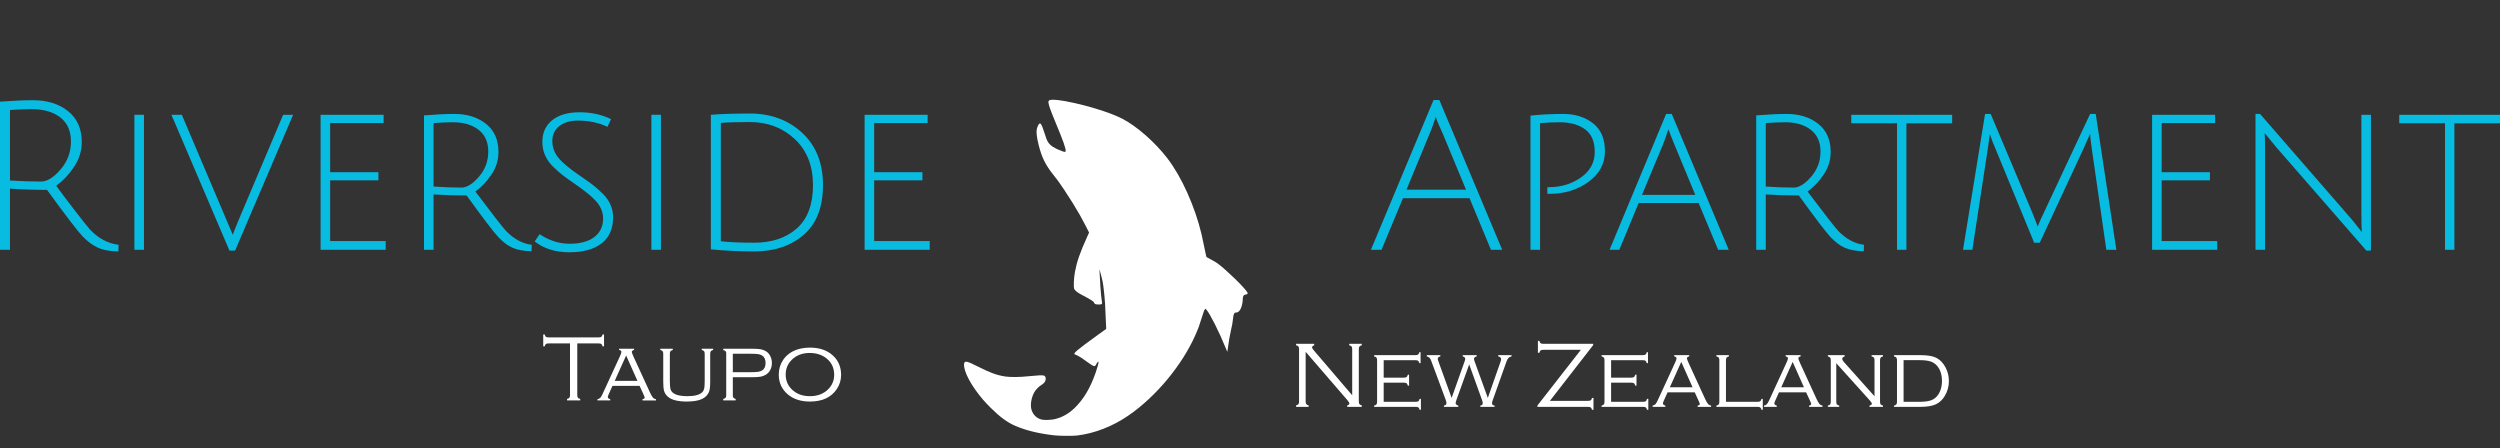 <?xml version="1.0" encoding="utf-8"?>
<!-- Generator: Adobe Illustrator 15.0.0, SVG Export Plug-In  -->
<!DOCTYPE svg PUBLIC "-//W3C//DTD SVG 1.1//EN" "http://www.w3.org/Graphics/SVG/1.1/DTD/svg11.dtd">
<svg version="1.1"
	 xmlns="http://www.w3.org/2000/svg" xmlns:xlink="http://www.w3.org/1999/xlink" xmlns:a="http://ns.adobe.com/AdobeSVGViewerExtensions/3.0/"
	 x="0px" y="0px" width="2115px" height="379px" viewBox="0 -84.388 2115 379"
	 overflow="visible" enable-background="new 0 -84.388 2115 379" xml:space="preserve">
<rect x="0" y="-84.388" width="2115" height="379" fill="#333333" stroke="none"/>
<defs>
</defs>
<path fill="#08BBE1" d="M0,126.932V1.616c11.152-0.824,20.48-1.23,27.984-1.23c11.969,0,21.824,3.078,29.57,9.242
	c7.742,6.156,11.613,14.871,11.613,26.133c0,7.633-2.23,14.73-6.688,21.297c-4.461,6.57-9.445,11.793-14.961,15.664
	c4.336,5.984,9.707,13.113,16.105,21.383c6.402,8.273,10.527,13.465,12.41,15.578c7.148,7.625,15.246,11.969,24.285,13.023
	l-0.176,5.633c-7.16-0.125-12.969-1.203-17.422-3.258c-4.465-2.047-8.715-5.195-12.762-9.414
	c-4.047-4.227-14.113-17.359-30.184-39.426c-11.504,0-21.945-0.352-31.328-1.055v51.746H0z M34.672,69.209
	c5.168,0,10.672-3.398,16.547-10.207c5.863-6.801,8.801-14.695,8.801-23.672S57,19.553,50.953,14.913
	c-6.039-4.641-14.047-6.957-24.023-6.957c-5.281,0-11.441,0.238-18.48,0.703v59.664C17.832,68.913,26.578,69.209,34.672,69.209z"/>
<path fill="#08BBE1" d="M113.699,126.932V12.713h8.094v114.219H113.699L113.699,126.932z"/>
<path fill="#08BBE1" d="M201.344,102.995l38.195-90.281h8.445l-49.102,114.93h-4.754l-49.102-114.93h8.797l43.121,101.547
	C197.531,112.495,198.992,108.745,201.344,102.995z"/>
<path fill="#08BBE1" d="M271.219,126.932V12.713h53.328v7.039h-45.234v41.539h40.832v6.863h-40.832v51.387h46.992v7.391H271.219
	L271.219,126.932z"/>
<path fill="#08BBE1" d="M358.691,126.932V13.233c10.086-0.824,18.656-1.23,25.695-1.23c10.789,0,19.711,2.789,26.75,8.359
	c7.039,5.574,10.562,13.52,10.562,23.848c0,6.918-2,13.32-5.984,19.184c-3.992,5.863-8.504,10.625-13.555,14.258
	c13.961,18.543,22.586,29.629,25.875,33.266c6.688,6.922,13.957,10.852,21.82,11.789l-0.172,5.461
	c-6.578-0.133-11.914-1.102-16.02-2.906c-4.109-1.82-8.184-4.898-12.23-9.242s-12.938-16.016-26.664-35.023
	c-9.504,0-18.832-0.289-27.984-0.883v46.82H358.691z M390.371,74.307c4.574,0,9.504-3.051,14.781-9.152
	c5.281-6.098,7.922-13.199,7.922-21.297s-2.762-14.258-8.273-18.48s-12.672-6.336-21.473-6.336c-4.695,0-10.207,0.23-16.543,0.703
	v53.68C375.234,74.018,383.09,74.307,390.371,74.307z"/>
<path fill="#08BBE1" d="M488.746,17.635c-6.336,0-11.504,1.527-15.488,4.574s-5.984,7.336-5.984,12.848
	c0,6.336,2.641,12.023,7.918,17.07c3.754,3.641,8.594,7.48,14.523,11.531c5.918,4.047,10,6.949,12.23,8.711
	c2.223,1.758,4.93,4.168,8.098,7.215c5.742,5.754,8.621,12.379,8.621,19.887c0,9.746-3.254,17.102-9.766,22.086
	c-6.512,5-15.609,7.484-27.281,7.484s-21.449-3.047-29.305-9.156l4.227-6.156c7.973,5.398,16.422,8.094,25.344,8.094
	c8.91,0,15.863-1.867,20.855-5.625c4.984-3.758,7.48-9.035,7.48-15.844c0-5.863-2.52-11.266-7.57-16.191
	c-3.52-3.52-8.238-7.328-14.168-11.441c-5.926-4.105-10.055-7.07-12.406-8.887c-2.344-1.816-5.105-4.25-8.273-7.305
	c-5.984-5.984-8.977-12.902-8.977-20.77c0-7.855,2.785-14.016,8.359-18.48c5.57-4.453,13.289-6.688,23.145-6.688
	s18.715,1.938,26.578,5.809l-2.992,6.512C506.633,19.393,498.25,17.635,488.746,17.635z"/>
<path fill="#08BBE1" d="M551.051,126.932V12.713h8.094v114.219H551.051L551.051,126.932z"/>
<path fill="#08BBE1" d="M634.465,11.651c17.602,0,32.297,5.43,44.09,16.277c11.793,10.855,17.688,25.609,17.688,44.266
	s-5.434,32.672-16.281,42.066c-10.848,9.391-24.84,14.078-41.977,14.078c-11.848,0-24.055-0.586-36.605-1.766V12.713
	C610.77,12.002,621.793,11.651,634.465,11.651z M637.984,120.948c15.016,0,27.074-4.047,36.168-12.148
	c9.098-8.094,13.641-20.293,13.641-36.605s-5.137-29.273-15.398-38.895c-10.266-9.617-22.906-14.426-37.93-14.426
	c-10.672,0-18.887,0.23-24.641,0.703v100.145C616.875,120.542,626.258,120.948,637.984,120.948z"/>
<path fill="#08BBE1" d="M731.449,126.932V12.713h53.328v7.039h-45.23v41.539h40.832v6.863h-40.832v51.387h46.992v7.391H731.449
	L731.449,126.932z"/>
<path fill="#08BBE1" d="M1186.91,83.28l-18.133,43.652h-8.984l52.984-126.723h4.922l53.156,126.723h-9.5l-18.133-43.652H1186.91z
	 M1214.715,14.292c-0.117,0.117-0.352,0.82-0.703,2.109c-1.648,5.047-3.227,9.328-4.758,12.848l-19.359,46.816h50.344
	l-19.359-46.641C1216.77,20.514,1214.715,15.463,1214.715,14.292z"/>
<path fill="#08BBE1" d="M1294.793,126.932V13.409c8.805-0.938,18.102-1.406,27.891-1.406s18.094,2.613,24.898,7.832
	c6.805,5.223,10.203,13.109,10.203,23.672c0,10.559-4.633,19.215-13.906,25.957c-9.266,6.754-20.234,10.121-32.906,10.121
	c-0.586,0-1.227,0-1.93,0v-5.629c0.469,0,0.883,0,1.227,0c10.445,0,19.531-2.754,27.281-8.273
	c7.75-5.512,11.609-12.672,11.609-21.473s-2.719-15.191-8.172-19.184c-5.461-3.992-12.648-5.984-21.555-5.984
	c-4.703,0-10.211,0.23-16.539,0.703v107.188H1294.793z"/>
<path fill="#08BBE1" d="M1386.316,87.331l-16.375,39.602h-8.266l47.875-114.93h4.75l48.219,114.93h-8.969l-16.547-39.602H1386.316z
	 M1411.48,25.034c-1.766,5.281-3.344,9.68-4.75,13.199l-17.609,42.238h45.062l-17.414-42.07
	C1414.066,31.834,1412.301,27.377,1411.48,25.034z"/>
<path fill="#08BBE1" d="M1485.754,126.932V13.233c10.094-0.824,18.656-1.23,25.695-1.23c10.789,0,19.711,2.789,26.758,8.359
	c7.031,5.566,10.555,13.52,10.555,23.848c0,6.918-1.992,13.32-5.984,19.184s-8.508,10.625-13.555,14.258
	c13.969,18.543,22.594,29.629,25.875,33.266c6.688,6.922,13.961,10.852,21.828,11.789l-0.172,5.461
	c-6.57-0.133-11.914-1.102-16.016-2.906c-4.109-1.82-8.188-4.898-12.234-9.242s-12.922-16.016-26.664-35.023
	c-9.508,0-18.828-0.289-27.984-0.883v46.82H1485.754z M1517.434,74.307c4.57,0,9.508-3.051,14.789-9.152
	c5.273-6.098,7.914-13.199,7.914-21.297s-2.758-14.258-8.273-18.48c-5.508-4.223-12.672-6.336-21.469-6.336
	c-4.695,0-10.211,0.23-16.547,0.703v53.68C1502.301,74.018,1510.152,74.307,1517.434,74.307z"/>
<path fill="#08BBE1" d="M1604.895,19.92h-38.719v-7.207h85.359v7.215h-38.719v107.004h-7.922V19.92z"/>
<path fill="#08BBE1" d="M1725.645,120.948h-4.75l-33.266-80.785c-1.406-3.168-2.82-6.863-4.227-11.09
	c0,0.121-0.086,0.77-0.258,1.938c-0.188,1.176-0.391,2.727-0.625,4.664c-0.234,1.934-0.469,3.551-0.703,4.84l-13.203,86.418h-7.906
	l18.656-114.93h4.75l35.547,84.305c2.82,7.039,4.219,10.734,4.219,11.086c0.836-2.465,2.406-6.102,4.766-10.91l39.594-84.48h4.75
	l17.43,114.93h-8.461l-12.484-86.77c-0.828-5.746-1.234-9.562-1.234-11.441l-5.109,11.617L1725.645,120.948z"/>
<path fill="#08BBE1" d="M1820.676,126.932V12.713h53.328v7.039h-45.234v41.539h40.828v6.863h-40.828v51.387h47v7.391H1820.676
	L1820.676,126.932z"/>
<path fill="#08BBE1" d="M1908.145,126.932V12.002h3.867l74.977,86.238c2.695,3.051,5.188,6.074,7.484,9.066s3.5,4.547,3.602,4.664
	c-0.234-2.816-0.344-8.328-0.344-16.547V12.713h8.094v114.93h-3.867l-76.391-87.656l-9.672-11.793
	c0.227,2.344,0.344,7.855,0.344,16.543v82.195H1908.145z"/>
<path fill="#08BBE1" d="M2068.48,19.92h-38.719v-7.207h85.359v7.215h-38.719v107.004h-7.922V19.92z"/>
<path fill="#FFFFFF" d="M488.371,206.135v43.633c0,1.07,0.168,1.836,0.504,2.281c0.336,0.461,1,0.82,1.992,1.078v1.25H479.73v-1.25
	c0.992-0.258,1.656-0.602,1.992-1.055c0.336-0.445,0.504-1.203,0.504-2.305v-43.633h-18.051c-1.094,0-1.863,0.172-2.328,0.5
	c-0.453,0.328-0.797,0.992-1.031,2h-1.246v-10.078h1.246c0.234,1,0.578,1.656,1.031,2c0.457,0.328,1.234,0.492,2.328,0.492h42.227
	c1.094,0,1.863-0.164,2.328-0.492c0.461-0.328,0.797-1,1.031-2h1.25v10.078h-1.25c-0.234-1.008-0.578-1.672-1.031-2
	c-0.457-0.336-1.234-0.5-2.328-0.5H488.371z"/>
<path fill="#FFFFFF" d="M541.098,242.073h-22.961l-3.297,7.344c-0.414,0.914-0.621,1.586-0.621,2.031
	c0,0.883,0.672,1.508,2.031,1.875v1.055h-10.785v-1.055c1.039-0.172,1.855-0.594,2.441-1.227c0.582-0.641,1.277-1.852,2.086-3.656
	l14.496-31.484c0.809-1.742,1.211-2.945,1.211-3.594c0-0.914-0.656-1.477-1.953-1.68v-1.055h12.695v1.055
	c-1.305,0.289-1.953,0.844-1.953,1.68c0,0.492,0.52,1.883,1.562,4.18l13.902,30.266c0.938,2.016,1.746,3.391,2.426,4.148
	s1.535,1.211,2.574,1.367v1.055H543.57v-1.055c1.215-0.258,1.832-0.703,1.832-1.328c0-0.312-0.312-1.172-0.938-2.578
	L541.098,242.073z M539.266,237.823l-9.551-21.461l-9.664,21.461H539.266z"/>
<path fill="#FFFFFF" d="M566.691,215.042v22.469c0,3.461,0.164,5.844,0.5,7.164c0.336,1.312,1.082,2.414,2.227,3.297
	c2.344,1.867,6.352,2.812,12.031,2.812c6.281,0,10.52-1.148,12.734-3.438c0.809-0.852,1.336-1.922,1.602-3.18
	c0.266-1.266,0.391-3.484,0.391-6.656v-22.469c0-1.07-0.164-1.828-0.504-2.289c-0.336-0.453-1-0.82-1.988-1.07v-1.055h9.645v1.055
	c-0.992,0.25-1.656,0.609-1.992,1.055s-0.504,1.211-0.504,2.305v23.594c0,4.008-0.336,6.828-1.016,8.477
	c-1.145,2.82-3.238,4.883-6.289,6.211c-3.047,1.328-7.238,1.992-12.574,1.992c-7.656,0-13.016-1.43-16.098-4.258
	c-1.484-1.352-2.477-2.875-2.992-4.562c-0.508-1.703-0.758-4.312-0.758-7.852v-23.594c0-1.094-0.168-1.852-0.504-2.305
	c-0.336-0.445-1-0.797-1.992-1.055v-1.055h10.582v1.055c-0.992,0.258-1.652,0.617-1.992,1.07
	C566.855,213.213,566.691,213.971,566.691,215.042z"/>
<path fill="#FFFFFF" d="M619.969,234.729v15.586c0,0.781,0.176,1.383,0.527,1.797s0.969,0.758,1.859,1.016v1.25h-10.473v-1.25
	c0.934-0.258,1.59-0.602,1.949-1.016c0.363-0.414,0.547-1.016,0.547-1.797v-35.898c0-0.758-0.188-1.32-0.57-1.695
	c-0.375-0.383-1.023-0.688-1.934-0.922v-1.164h24.215c3.23,0,5.672,0.141,7.328,0.43s3.145,0.836,4.473,1.641
	c1.59,0.938,2.84,2.297,3.75,4.086c0.914,1.781,1.371,3.75,1.371,5.914s-0.449,4.117-1.348,5.852
	c-0.895,1.742-2.168,3.109-3.809,4.07c-1.352,0.828-2.844,1.391-4.492,1.68c-1.648,0.281-4.066,0.43-7.266,0.43h-16.129V234.729z
	 M619.969,230.471h15.395c2.781,0,4.84-0.109,6.168-0.32c1.324-0.234,2.461-0.656,3.398-1.281c1.824-1.188,2.734-3.266,2.734-6.203
	c0-2.891-0.91-4.945-2.734-6.172c-0.938-0.625-2.062-1.047-3.375-1.266c-1.32-0.219-3.379-0.328-6.191-0.328h-15.395V230.471z"/>
<path fill="#FFFFFF" d="M685.121,209.69c7.785,0,14.062,2.031,18.832,6.094c5.082,4.297,7.617,9.977,7.617,17.039
	c0,4.391-1.25,8.438-3.754,12.109c-4.711,6.922-12.254,10.391-22.613,10.391c-7.738,0-13.984-2.031-18.754-6.094
	c-5.078-4.328-7.617-9.898-7.617-16.719c0-4.609,1.242-8.758,3.715-12.43c2.629-3.883,6.316-6.703,11.055-8.477
	C676.855,210.377,680.699,209.745,685.121,209.69z M685.121,214.213c-6.352,0-11.473,1.953-15.352,5.859
	c-3.383,3.383-5.078,7.516-5.078,12.422s1.688,9.047,5.078,12.422c3.879,3.906,9.023,5.859,15.434,5.859
	c6.406,0,11.551-1.953,15.43-5.859c3.387-3.375,5.082-7.445,5.082-12.18c0-5.133-1.688-9.352-5.082-12.656
	C696.73,216.229,691.562,214.276,685.121,214.213z"/>
<path fill="#FFFFFF" d="M1104.582,213.245v41.953c0,1.062,0.172,1.828,0.508,2.273c0.336,0.461,1,0.828,1.992,1.086v1.242h-10.586
	v-1.242c1.016-0.258,1.688-0.609,2.008-1.062c0.32-0.445,0.484-1.203,0.484-2.297v-44.109c0-1.094-0.164-1.859-0.5-2.32
	s-1-0.805-1.992-1.039v-1.25h15.32v1.25c-1.219,0.422-1.828,1-1.828,1.766c0,0.516,0.609,1.5,1.828,2.922l32.141,37.578v-38.906
	c0-1.094-0.164-1.859-0.5-2.32s-1-0.805-1.992-1.039v-1.25h10.586v1.25c-0.992,0.234-1.656,0.578-1.992,1.039
	s-0.508,1.227-0.508,2.32v44.109c0,1.094,0.172,1.852,0.508,2.297c0.336,0.453,1,0.805,1.992,1.062v1.242h-12.312v-1.242
	c1.203-0.312,1.797-0.844,1.797-1.602c0-0.57-0.547-1.508-1.641-2.82L1104.582,213.245z"/>
<path fill="#FFFFFF" d="M1170.598,239.338v16.203h27.031c1.094,0,1.867-0.164,2.328-0.492c0.453-0.328,0.797-1,1.031-2h1.094v9.258
	h-1.094c-0.234-0.992-0.57-1.656-1.016-1.992s-1.203-0.508-2.297-0.508h-35.164v-1.055c1.016-0.258,1.688-0.617,2.008-1.07
	c0.32-0.469,0.5-1.219,0.5-2.289v-34.922c0-1.094-0.172-1.852-0.516-2.305c-0.336-0.445-1-0.797-1.984-1.055v-1.055h34.875
	c1.094,0,1.859-0.172,2.312-0.5c0.438-0.344,0.789-1,1.047-2h1.062v9.266h-1.062c-0.258-1-0.609-1.672-1.047-2
	c-0.453-0.344-1.219-0.5-2.312-0.5h-26.797v14.766h17.078c1.094,0,1.852-0.172,2.297-0.5c0.445-0.344,0.797-1,1.062-2h1.047v9.266
	h-1.047c-0.266-1-0.625-1.672-1.078-2c-0.461-0.344-1.219-0.5-2.281-0.5h-17.078V239.338z"/>
<path fill="#FFFFFF" d="M1242.941,223.901l-10.703,29.812c-0.516,1.469-0.781,2.383-0.781,2.781c0,1.109,0.766,1.867,2.266,2.258
	v1.055h-12.172v-1.055c1.438-0.227,2.156-0.914,2.156-2.031c0-0.703-0.234-1.703-0.703-3.008l-12.016-32.344
	c-0.516-1.469-1.016-2.453-1.5-2.969s-1.281-0.953-2.406-1.289v-1.055h11.469v1.055c-1.484,0.367-2.219,1.07-2.219,2.117
	c0,0.328,0.188,1.047,0.578,2.148l11.172,30.883l10.953-30.883c0.359-1.016,0.547-1.719,0.547-2.117c0-1.031-0.703-1.75-2.117-2.148
	v-1.055h11.805v1.055c-1.508,0.398-2.266,1.086-2.266,2.07c0,0.523,0.164,1.25,0.508,2.188l11.188,30.875l10.852-30.875
	c0.266-0.727,0.391-1.367,0.391-1.914c0-1.195-0.82-1.977-2.461-2.344v-1.055h11.305v1.055c-1.125,0.258-1.984,0.695-2.594,1.305
	c-0.609,0.617-1.164,1.602-1.664,2.953l-11.727,32.969c-0.367,0.992-0.547,1.742-0.547,2.266c0,1.297,0.734,2.016,2.188,2.148v1.055
	h-12.094v-1.055c1.391-0.227,2.078-0.914,2.078-2.07c0-0.602-0.25-1.586-0.75-2.969L1242.941,223.901z"/>
<path fill="#FFFFFF" d="M1347.824,206.495v1.094l-36.617,47.148h32.273c1.102,0,1.875-0.164,2.328-0.508
	c0.461-0.328,0.805-1,1.031-1.984h1.25v10.078h-1.25c-0.227-0.992-0.57-1.656-1.031-1.992c-0.453-0.336-1.227-0.508-2.328-0.508
	h-42.836v-1.133l36.766-47.117h-31.734c-1.094,0-1.859,0.172-2.32,0.516s-0.805,1.008-1.039,1.984h-1.25v-10.078h1.25
	c0.234,1,0.578,1.664,1.039,2s1.227,0.5,2.32,0.5H1347.824z"/>
<path fill="#FFFFFF" d="M1362.988,239.338v16.203h27.031c1.094,0,1.859-0.164,2.312-0.492c0.469-0.328,0.812-1,1.047-2h1.094v9.258
	h-1.094c-0.234-0.992-0.578-1.656-1.016-1.992c-0.453-0.336-1.219-0.508-2.312-0.508h-35.156v-1.055
	c1.016-0.258,1.688-0.617,2.016-1.07c0.328-0.469,0.484-1.219,0.484-2.289v-34.922c0-1.094-0.172-1.852-0.5-2.305
	c-0.344-0.445-1-0.797-2-1.055v-1.055h34.891c1.094,0,1.859-0.172,2.297-0.5c0.445-0.344,0.797-1,1.062-2h1.047v9.266h-1.047
	c-0.266-1-0.617-1.672-1.062-2c-0.438-0.344-1.203-0.5-2.297-0.5h-26.797v14.766h17.062c1.094,0,1.859-0.172,2.312-0.5
	c0.438-0.344,0.789-1,1.047-2h1.062v9.266h-1.062c-0.258-1-0.609-1.672-1.078-2c-0.461-0.344-1.211-0.5-2.281-0.5h-17.062V239.338z"
	/>
<path fill="#FFFFFF" d="M1433.723,247.51h-22.953l-3.297,7.344c-0.422,0.906-0.625,1.578-0.625,2.031c0,0.875,0.672,1.5,2.031,1.867
	v1.055h-10.781v-1.055c1.047-0.18,1.859-0.586,2.453-1.227c0.578-0.641,1.273-1.852,2.078-3.656l14.5-31.484
	c0.812-1.742,1.203-2.945,1.203-3.594c0-0.906-0.648-1.469-1.953-1.68v-1.055h12.703v1.055c-1.305,0.289-1.953,0.844-1.953,1.68
	c0,0.5,0.516,1.891,1.562,4.18l13.906,30.273c0.93,2,1.734,3.383,2.422,4.141c0.672,0.766,1.531,1.203,2.578,1.367v1.055h-11.398
	v-1.055c1.219-0.258,1.836-0.703,1.836-1.328c0-0.312-0.312-1.164-0.938-2.57L1433.723,247.51z M1431.895,243.245l-9.547-21.461
	l-9.664,21.461H1431.895z"/>
<path fill="#FFFFFF" d="M1460.168,255.542h26.672c1.102,0,1.875-0.164,2.328-0.492c0.461-0.328,0.82-1,1.086-2h1.047v9.258h-1.047
	c-0.266-0.992-0.625-1.656-1.086-1.992c-0.453-0.336-1.227-0.508-2.328-0.508h-34.766v-1.055c0.992-0.258,1.656-0.617,2-1.07
	c0.336-0.469,0.492-1.219,0.492-2.289v-34.922c0-1.094-0.164-1.852-0.492-2.305c-0.344-0.445-1.008-0.797-2-1.055v-1.055h10.586
	v1.055c-0.984,0.258-1.648,0.609-2,1.055c-0.328,0.453-0.492,1.211-0.492,2.305V255.542L1460.168,255.542z"/>
<path fill="#FFFFFF" d="M1527.973,247.51h-22.953l-3.289,7.344c-0.414,0.906-0.625,1.578-0.625,2.031c0,0.875,0.68,1.5,2.039,1.867
	v1.055h-10.781v-1.055c1.039-0.18,1.844-0.586,2.438-1.227c0.586-0.641,1.281-1.852,2.094-3.656l14.492-31.484
	c0.82-1.742,1.211-2.945,1.211-3.594c0-0.906-0.656-1.469-1.953-1.68v-1.055h12.688v1.055c-1.289,0.289-1.945,0.844-1.945,1.68
	c0,0.5,0.523,1.891,1.555,4.18l13.906,30.273c0.938,2,1.75,3.383,2.422,4.141c0.688,0.766,1.539,1.203,2.578,1.367v1.055h-11.383
	v-1.055c1.219-0.258,1.836-0.703,1.836-1.328c0-0.312-0.312-1.164-0.938-2.57L1527.973,247.51z M1526.145,243.245l-9.547-21.461
	l-9.656,21.461H1526.145z"/>
<path fill="#FFFFFF" d="M1553.48,222.885v32.5c0,1.07,0.164,1.828,0.492,2.289c0.328,0.453,1,0.82,2.016,1.07v1.055h-9.641v-1.055
	c1.016-0.25,1.688-0.617,2.008-1.07c0.32-0.461,0.492-1.219,0.492-2.289v-34.914c0-1.094-0.164-1.852-0.508-2.305
	c-0.336-0.445-1-0.797-1.984-1.055v-1.055h14.211v1.055c-1.359,0.445-2.031,1.117-2.031,2.039c0,0.781,0.5,1.719,1.492,2.812
	l25.812,28.906v-30.398c0-1.094-0.164-1.852-0.492-2.305c-0.344-0.445-1.008-0.797-2-1.055v-1.055h9.656v1.055
	c-0.992,0.258-1.656,0.609-2,1.055c-0.344,0.453-0.5,1.211-0.5,2.305v34.922c0,1.07,0.164,1.836,0.484,2.289
	c0.328,0.453,1,0.812,2.023,1.07v1.055h-11.461v-1.055c1.359-0.336,2.031-0.867,2.031-1.602c0-0.547-0.625-1.516-1.867-2.922
	L1553.48,222.885z"/>
<path fill="#FFFFFF" d="M1604.855,255.393v-34.922c0-1.07-0.164-1.828-0.492-2.289c-0.32-0.453-0.992-0.812-2.008-1.07v-1.055
	h22.109c5.906,0,10.312,0.688,13.195,2.07c3.594,1.742,6.414,4.633,8.445,8.672c1.773,3.5,2.656,7.203,2.656,11.133
	c0,4.609-1.164,8.844-3.508,12.703c-2.031,3.359-4.609,5.727-7.727,7.109c-3.109,1.383-7.469,2.078-13.062,2.078h-22.109v-1.062
	c1.016-0.25,1.688-0.609,2.008-1.07C1604.691,257.213,1604.855,256.463,1604.855,255.393z M1610.434,255.542h13.719
	c5.164,0,8.969-0.703,11.359-2.109c2.656-1.531,4.641-3.961,5.938-7.266c0.969-2.492,1.461-5.25,1.461-8.234
	c0-5.344-1.383-9.609-4.117-12.82c-1.508-1.742-3.375-2.984-5.594-3.711c-2.227-0.727-5.242-1.094-9.047-1.094h-13.719V255.542z"/>
<path fill="#FFFFFF" d="M888.568,0.182c-1.336,0.313-1.734,0.935-1.559,2.446c0.223,1.998,2.071,7.175,5.338,15
	c7.4,17.804,9.445,23.558,9.179,25.828c-0.091,0.891-0.668,0.891-3.202-0.047c-6.205-2.285-9.513-4.4-11.467-7.289
	c-1.16-1.711-1.711-3.091-3.445-8.602c-2.534-8.024-3.58-9.114-5.312-5.49c-0.401,0.888-0.867,2.2-1.005,2.936
	c-0.483,2.602,0.047,7.113,1.605,13.336c2.622,10.468,5.845,16.98,12.489,25.269c3.425,4.266,5.288,6.844,9.199,12.735
	c4.825,7.222,9.094,14.136,13.207,21.249c1.465,2.555,7.758,14.538,7.758,14.778c0,0.047-0.762,1.758-1.696,3.805
	c-5.886,12.953-8.602,20.711-10.198,29.18c-1.02,5.447-1.356,13.293-0.645,14.805c0.645,1.354,2.868,3.088,6.313,4.91
	c8.156,4.312,10.093,5.531,10.468,6.668c0.375,1.16,1.242,1.488,3.797,1.512c1.913,0,2.227-0.07,2.625-0.469
	c0.469-0.445,0.469-0.51,0.132-2.332c-0.378-2.109-0.891-7.178-1.242-12.645c-0.445-6.867-0.87-14.314-0.8-14.385
	c0.085-0.105,2.355,8.408,2.663,10.16c0.782,4.107,1.693,12.287,2.133,19.336c0.27,4.359,0.891,18.023,0.891,19.781v1.219
	l-6.932,5.004c-17.936,12.938-21.492,15.961-19.471,16.553c0.888,0.275,4.025,1.916,5.402,2.854
	c0.732,0.492,2.889,2.021,4.778,3.398c3.823,2.76,5.332,3.639,6.223,3.639c0.729,0,0.976-0.281,2.001-2.191
	c0.8-1.535,1.553-2.051,1.553-1.09c0,1.002-1.09,4.992-2.402,8.736c-4.529,13.025-10.222,22.623-17.754,29.912
	c-5.027,4.869-10.289,7.869-16.582,9.445c-2.801,0.715-8.625,1.002-10.89,0.533c-4.603-0.932-7.957-4.172-9.202-8.889
	c-1.131-4.4,0.354-11.473,3.334-15.627c1.31-1.799,3.513-3.891,5.071-4.775c1.465-0.826,2.933-2.332,3.422-3.516
	c0.422-1.037,0.422-2.602,0-3.422c-0.647-1.242-1.356-1.418-5.335-1.266c-1.954,0.088-5.959,0.422-8.892,0.738
	c-6.806,0.779-15.577,0.879-19.559,0.24c-7.465-1.178-12.645-3.07-23.446-8.531c-9.378-4.758-11.25-5.092-11.52-2.01
	c-0.507,6.205,6.047,18.457,16.274,30.393c1.09,1.289,3.847,4.195,6.108,6.469c7.963,7.928,14.294,12.568,21.252,15.533
	c9.179,3.891,20.045,6.504,32.783,7.91c4.356,0.486,15.598,0.557,19.225,0.135c14.801-1.758,30.381-7.846,43.784-17.156
	c23.317-16.166,45.188-42.586,56.411-68.127c2.464-5.602,3.375-8.156,6.375-17.824c0.557-1.869,1.113-3.176,1.441-3.557l0.562-0.621
	l0.952,1.02c2.798,3.07,10.755,18.826,15.829,31.43c0.844,2.068,1.57,3.867,1.658,3.961c0.094,0.082,0.381-1.611,0.645-3.785
	c0.697-5.42,1.447-9.709,2.467-14.18c1.049-4.553,1.441-6.779,1.781-10.002c0.439-4.195,0.973-5.221,2.777-5.221
	c1.377,0,2.578-1.002,3.674-3.111c0.973-1.91,1.77-5.49,1.77-8.004c0-2.643,0.732-3.867,2.385-4.066
	c0.598-0.064,1.201-0.287,1.459-0.574c0.469-0.469,0.469-0.469,0.047-1.266c-1.975-3.674-17.561-18.873-25.02-24.41
	c-1.23-0.908-3.697-2.373-5.824-3.463c-3.202-1.646-3.738-1.98-3.932-2.561c-0.114-0.375-0.914-4.176-1.781-8.441
	c-0.864-4.289-1.869-8.979-2.224-10.449c-5.602-23.467-16.849-48.449-28.805-64.032c-10.488-13.69-26.112-27.384-38.32-33.63
	c-5.399-2.777-12.53-5.464-22.289-8.467c-11.089-3.398-25.028-6.557-32.294-7.31C892.301-0.064,889.611-0.064,888.568,0.182z"/>
</svg>
